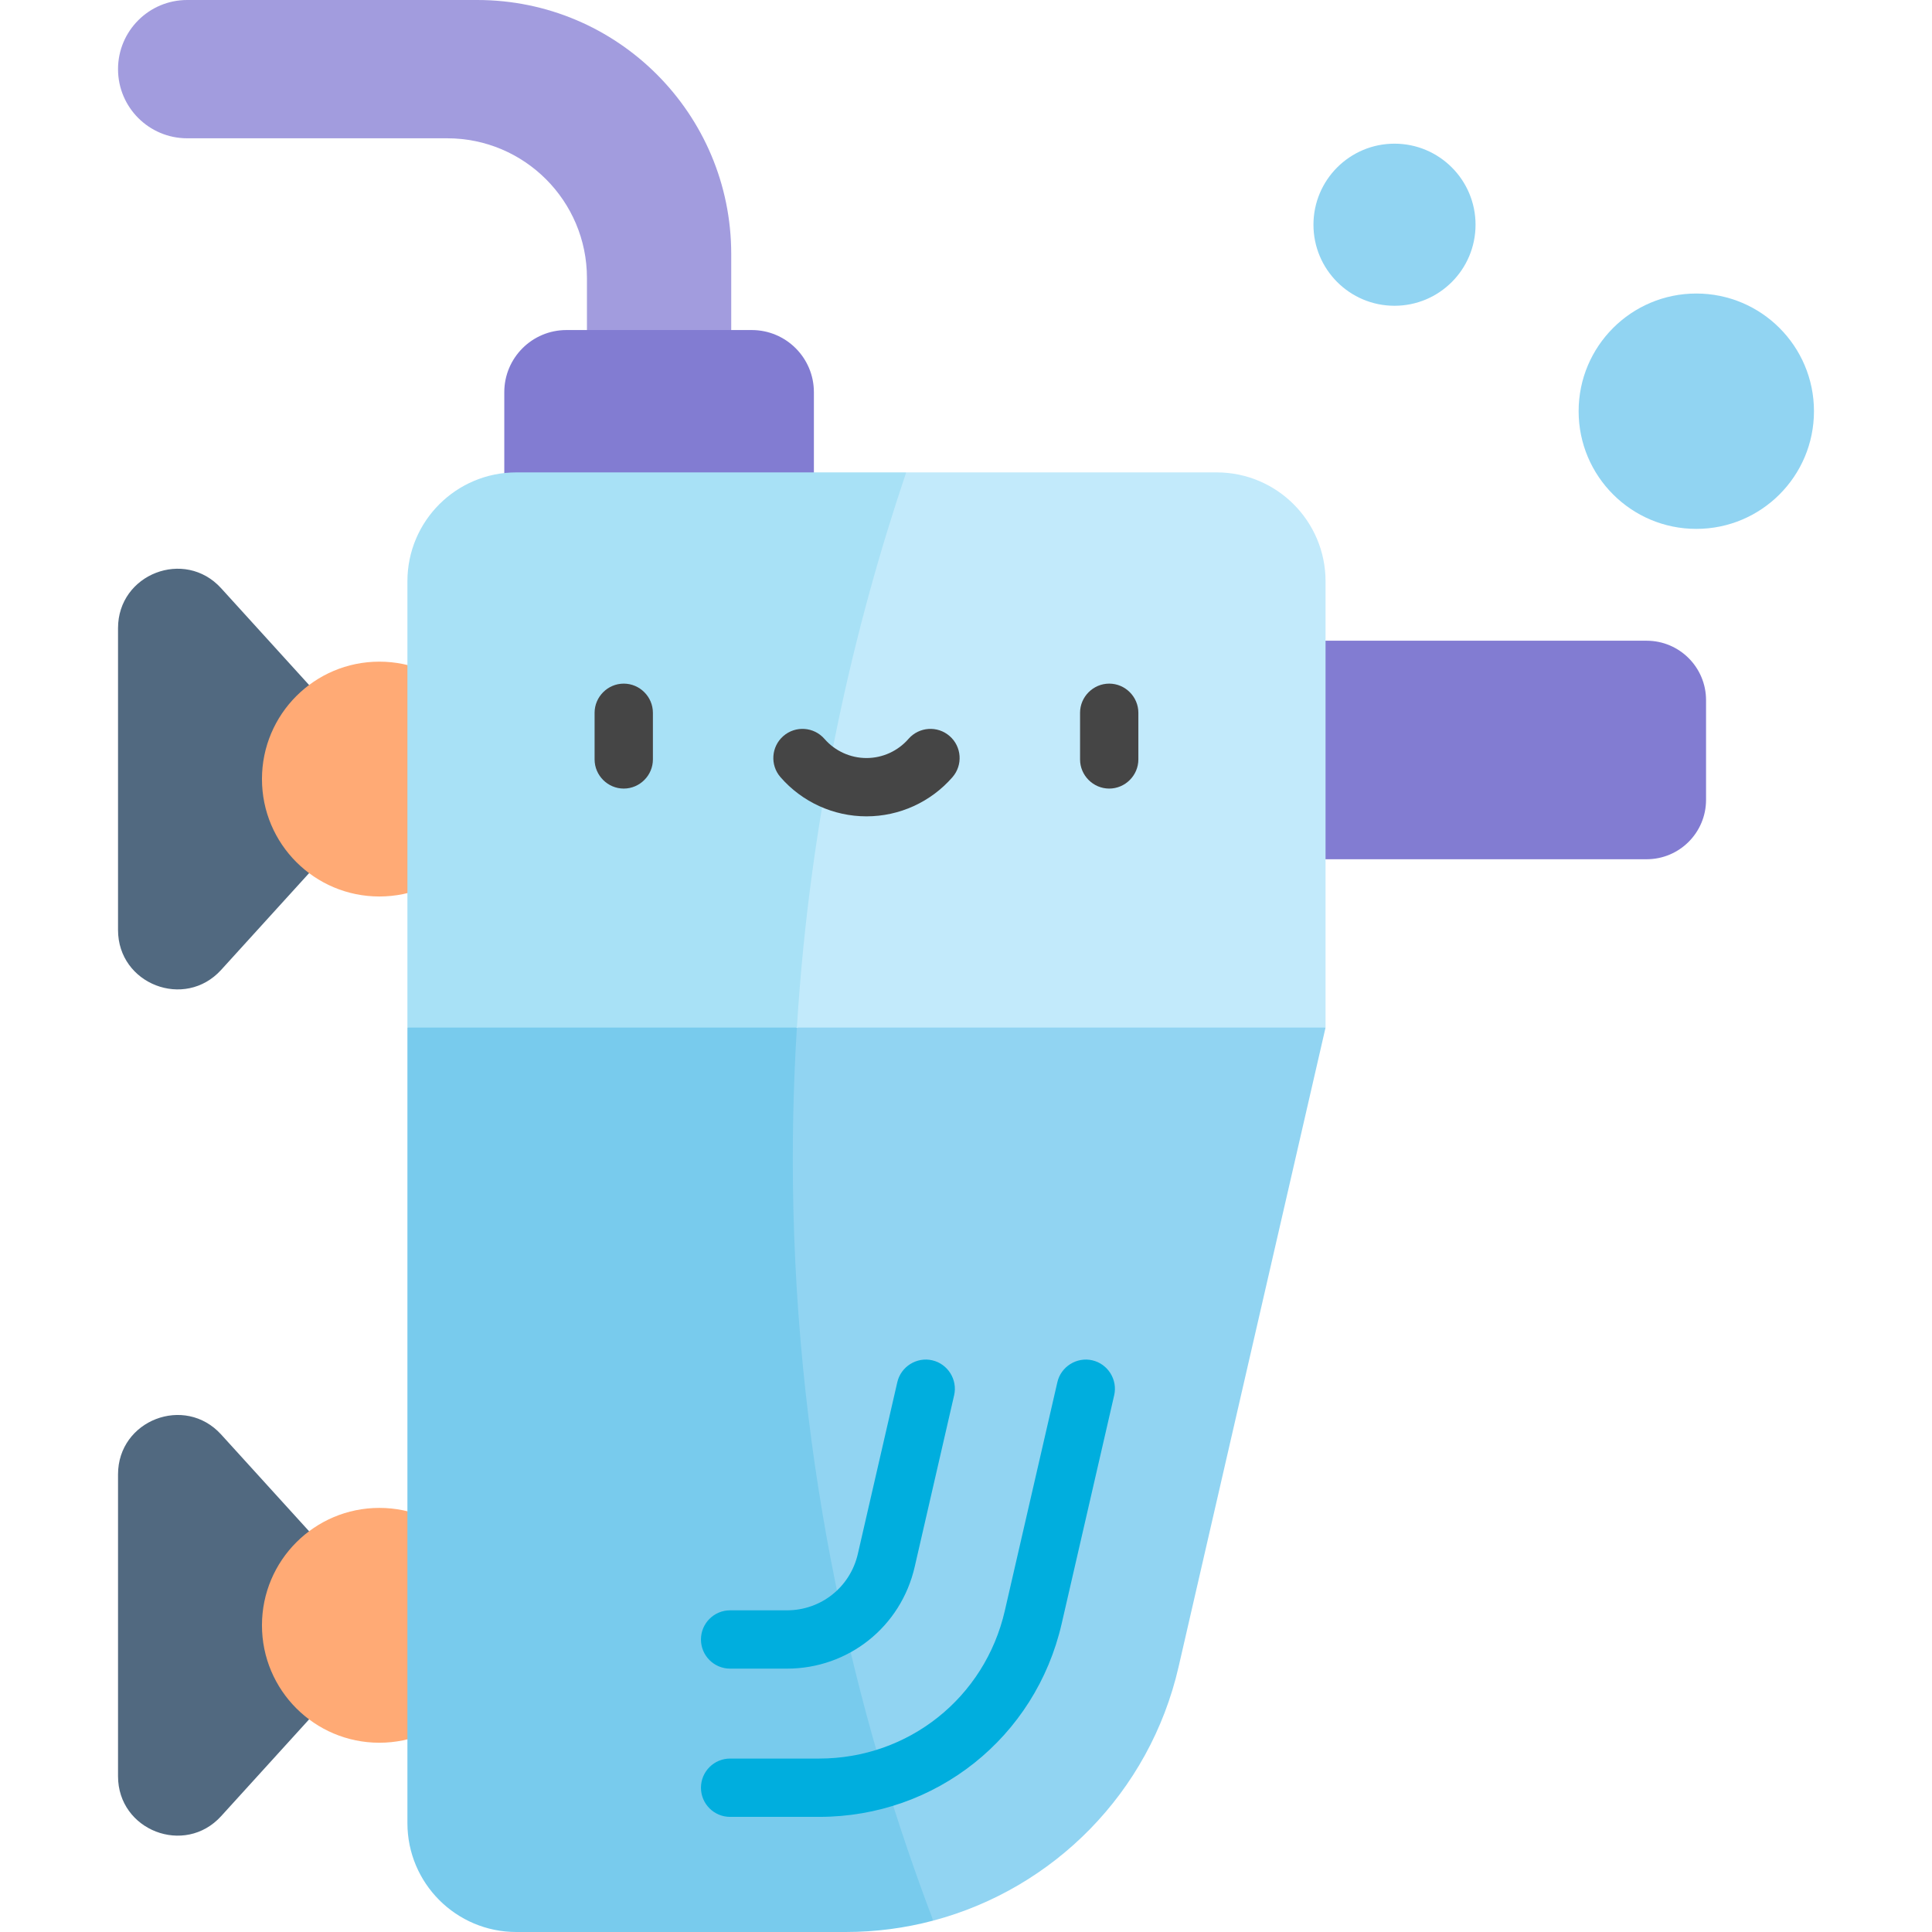 <svg id="Capa_1" enable-background="new 0 0 512 512" height="512" viewBox="0 0 512 512" width="512" xmlns="http://www.w3.org/2000/svg"><g><path d="m351.283 272.318-38.947 169.413c-7.653 33.337-33.158 58.792-65.018 67.25-12.542-19.618-27.002-47.234-36.409-82.325-18.06-67.369-7.467-124.874.274-154.339 13.857-5.891 37.349-13.825 67.392-14.271 32.856-.487 58.433 8.206 72.708 14.272z" fill="#91d4f2"/><path d="m31.279 18.324c0 10.12 8.203 18.324 18.322 18.324h68.905c20.458 0 37.042 16.586 37.042 37.046v73.228h38.236v-79.603c0-37.179-30.137-67.319-67.312-67.319h-76.872c-10.118 0-18.321 8.204-18.321 18.324z" fill="#a29cde"/><path d="m215.69 130.485h-82.049v-26.551c0-9.096 7.374-16.469 16.469-16.469h49.111c9.096 0 16.469 7.374 16.469 16.469z" fill="#827cd2"/><path d="m104.565 206.462-45.956-50.568c-9.656-10.625-27.33-3.794-27.33 10.563v80.009c0 14.357 17.674 21.189 27.33 10.563z" fill="#516980"/><ellipse cx="100.536" cy="206.462" fill="#ffaa75" rx="31.113" ry="31.117"/><path d="m104.565 430.726-45.956-50.568c-9.656-10.625-27.33-3.794-27.33 10.563v80.009c0 14.357 17.674 21.189 27.33 10.563z" fill="#516980"/><ellipse cx="100.536" cy="430.726" fill="#ffaa75" rx="31.113" ry="31.117"/><path d="m436.37 227.709h-125.655v-57.911h125.655c8.699 0 15.751 7.052 15.751 15.751v26.409c0 8.699-7.052 15.751-15.751 15.751z" fill="#827cd2"/><path d="m351.283 154.043v118.275h-140.1c-4.441-12.732-13.147-43.221-4.861-80.797 7.454-33.803 24.887-56.239 33.827-66.333h82.282c15.935 0 28.852 12.918 28.852 28.855z" fill="#c2eafb"/><ellipse cx="449.537" cy="108.975" fill="#91d4f2" rx="31.184" ry="31.187"/><ellipse cx="369.557" cy="59.554" fill="#91d4f2" rx="21.477" ry="21.479"/><path d="m247.318 508.982c-7.448 1.978-15.234 3.018-23.228 3.018h-87.268c-15.935 0-28.852-12.919-28.852-28.855v-210.827c7.75-4.636 26.592-14.495 52.477-14.271 24.874.215 42.974 9.627 50.737 14.271-.954 15.3-1.32 31.348-.927 48.078 1.791 76.461 18.819 140.61 37.061 188.586z" fill="#78cbed"/><path d="m240.149 125.188c-13.546 40.105-25.422 89.811-28.966 147.131h-103.213v-118.276c0-15.937 12.917-28.855 28.852-28.855z" fill="#a8e1f6"/><path d="m193.487 481.49h23.593c30.913 0 57.341-21.043 64.268-51.173l13.923-60.561c.95-4.131-1.668-8.311-5.798-9.261s-8.31 1.668-9.261 5.798l-13.923 60.561c-5.303 23.07-25.54 39.183-49.209 39.183h-23.593c-4.267 0-7.726 3.459-7.726 7.726s3.459 7.727 7.726 7.727z" fill="#00aede"/><path d="m193.487 442.205h15.059c16.284 0 30.205-11.085 33.852-26.956l10.457-45.494c.95-4.131-1.668-8.311-5.798-9.261s-8.311 1.668-9.261 5.799l-10.457 45.494c-2.024 8.811-9.753 14.964-18.793 14.964h-15.059c-4.267 0-7.726 3.459-7.726 7.726.001 4.268 3.459 7.728 7.726 7.728z" fill="#00aede"/><g fill="#454545"><path d="m165.3 181.167c-4.238 0-7.726 3.488-7.726 7.726v12.362c0 4.239 3.488 7.726 7.726 7.726s7.726-3.488 7.726-7.726v-12.362c-.001-4.239-3.488-7.726-7.726-7.726z"/><path d="m293.952 181.167c-4.238 0-7.726 3.488-7.726 7.726v12.362c0 4.239 3.488 7.726 7.726 7.726s7.726-3.488 7.726-7.726v-12.362c0-4.239-3.488-7.726-7.726-7.726z"/><path d="m251.66 195.062c-3.216-2.803-8.098-2.469-10.899.749-2.811 3.226-6.869 5.076-11.135 5.076-4.265 0-8.324-1.85-11.135-5.076-2.803-3.217-7.684-3.552-10.899-.749-3.217 2.803-3.553 7.684-.749 10.901 5.746 6.595 14.05 10.377 22.783 10.377s17.037-3.782 22.783-10.377c2.804-3.218 2.468-8.098-.749-10.901z"/></g></g></svg>